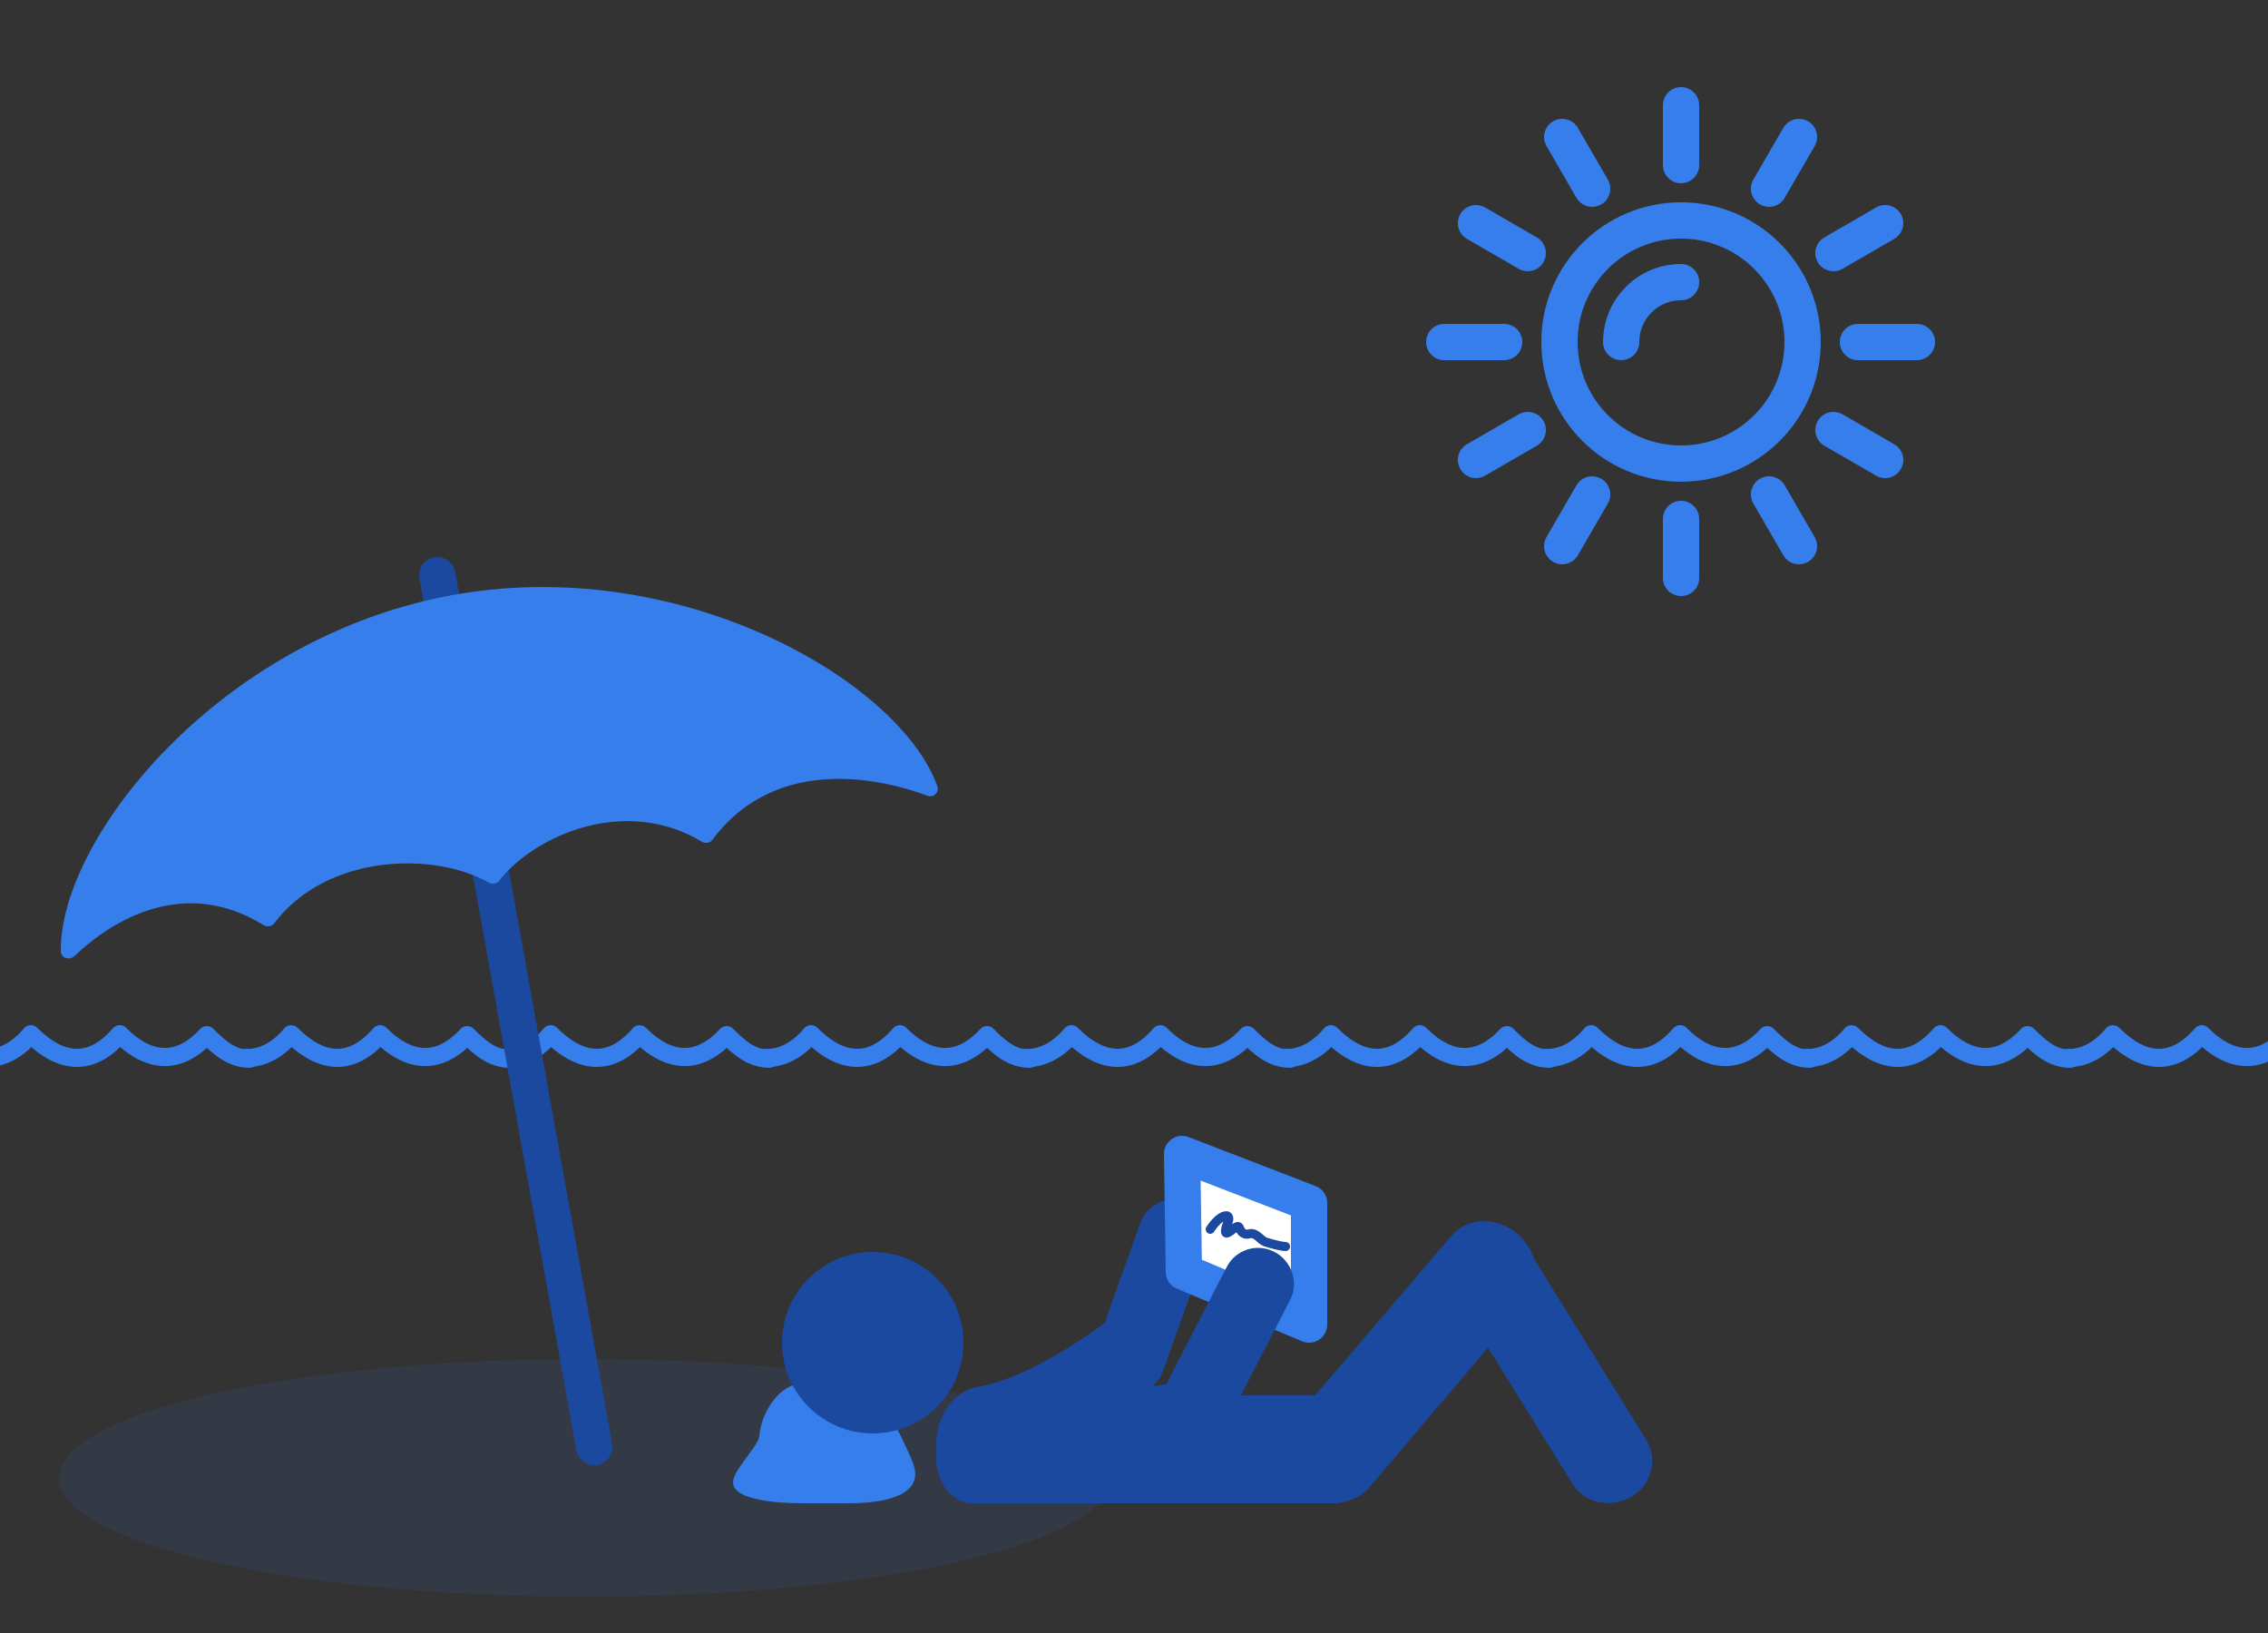 <?xml version="1.0" encoding="utf-8"?>
<!-- Generator: Adobe Illustrator 19.1.0, SVG Export Plug-In . SVG Version: 6.00 Build 0)  -->
<svg version="1.1" id="Layer_1" xmlns="http://www.w3.org/2000/svg" xmlns:xlink="http://www.w3.org/1999/xlink" x="0px" y="0px"
	 viewBox="0 0 250 180" style="enable-background:new 0 0 250 180;" xml:space="preserve">
<rect x="0" y="0" width="250" height="180" fill="#333333" stroke="none"/>
<style type="text/css">
	.st0{fill:none;stroke:#357EEB;stroke-width:2;stroke-linecap:round;stroke-linejoin:round;stroke-miterlimit:10;}
	.st1{opacity:0.1;fill:#357EEB;}
	.st2{fill:#1B49A0;}
	.st3{fill:#357EEB;}
	.st4{fill:none;stroke:#357EEB;stroke-width:4;stroke-miterlimit:10;}
	.st5{fill:none;stroke:#357EEB;stroke-width:4;stroke-linecap:round;stroke-linejoin:round;stroke-miterlimit:10;}
	.st6{fill:none;stroke:#357EEB;stroke-width:4;stroke-linecap:round;stroke-miterlimit:10;}
	.st7{fill:none;stroke:#1B49A0;stroke-width:4;stroke-linecap:round;stroke-miterlimit:10;}
	.st8{fill:#FFFFFF;stroke:#357EEB;stroke-width:4;stroke-linecap:round;stroke-linejoin:round;stroke-miterlimit:10;}
	.st9{fill:none;stroke:#1B49A0;stroke-linecap:round;stroke-linejoin:round;stroke-miterlimit:10;}
	.st10{fill:none;stroke:#1B49A0;stroke-linecap:round;stroke-miterlimit:10;}
</style>
<g>
	<path class="st0" d="M-1.5,116.6c0,0,2.5,0.3,4.9-2.6c2.4,2.4,6,4.4,9.8,0c4,4,7.3,2.6,9.6,0.1c1.3,1.3,2.7,2.6,4.7,2.6"/>
	<path class="st0" d="M27.2,116.6c0,0,2.5,0.3,4.9-2.6c2.4,2.4,6,4.4,9.8,0c4,4,7.3,2.6,9.6,0.1c1.3,1.3,2.7,2.6,4.7,2.6"/>
	<path class="st0" d="M55.8,116.6c0,0,2.5,0.3,4.9-2.6c2.4,2.4,6,4.4,9.8,0c4,4,7.3,2.6,9.6,0.1c1.3,1.3,2.7,2.6,4.7,2.6"/>
	<path class="st0" d="M84.5,116.6c0,0,2.5,0.3,4.9-2.6c2.4,2.4,6,4.4,9.8,0c4,4,7.3,2.6,9.6,0.1c1.3,1.3,2.7,2.6,4.7,2.6"/>
	<path class="st0" d="M113.2,116.6c0,0,2.5,0.3,4.9-2.6c2.4,2.4,6,4.4,9.8,0c4,4,7.3,2.6,9.6,0.1c1.3,1.3,2.7,2.6,4.7,2.6"/>
	<path class="st0" d="M141.8,116.6c0,0,2.5,0.3,4.9-2.6c2.4,2.4,6,4.4,9.8,0c4,4,7.3,2.6,9.6,0.1c1.3,1.3,2.7,2.6,4.7,2.6"/>
	<path class="st0" d="M170.5,116.6c0,0,2.5,0.3,4.9-2.6c2.4,2.4,6,4.4,9.8,0c4,4,7.3,2.6,9.6,0.1c1.3,1.3,2.7,2.6,4.7,2.6"/>
	<path class="st0" d="M199.2,116.6c0,0,2.5,0.3,4.9-2.6c2.4,2.4,6,4.4,9.8,0c4,4,7.3,2.6,9.6,0.1c1.3,1.3,2.7,2.6,4.7,2.6"/>
	<path class="st0" d="M228,116.6c0,0,2.5,0.3,4.9-2.6c2.4,2.4,6,4.4,9.8,0c4,4,7.3,2.6,9.6,0.1c1.3,1.3,2.7,2.6,4.7,2.6"/>
</g>
<ellipse class="st1" cx="64.5" cy="162.9" rx="58" ry="13.1"/>
<path class="st2" d="M125.7,134.8l-4.9,13.7c-0.7,2,0.3,4.3,2.4,5l0,0c2,0.7,4.3-0.3,5-2.4l4.9-13.7c0.7-2-0.3-4.3-2.4-5l0,0
	C128.7,131.7,126.4,132.8,125.7,134.8z"/>
<path class="st3" d="M93.5,165.7h-5c-2.6,0-8.5-0.3-7.6-2.8c0.4-1.3,2.7-3.6,2.8-4.6c0.2-2.6,2.2-5.8,4.8-5.8l5,1
	c2.6,0,4.7,2.5,5.8,4.8c0.4,0.9,1.3,2.6,1.5,3.5C101.4,164.3,98.8,165.7,93.5,165.7z"/>
<circle class="st4" cx="185.3" cy="37.7" r="13.4"/>
<line class="st5" x1="185.3" y1="11.6" x2="185.3" y2="18.2"/>
<line class="st5" x1="211.3" y1="37.7" x2="204.8" y2="37.7"/>
<line class="st5" x1="185.3" y1="63.7" x2="185.3" y2="57.2"/>
<line class="st5" x1="159.2" y1="37.7" x2="165.8" y2="37.7"/>
<line class="st5" x1="172.2" y1="15.1" x2="175.5" y2="20.8"/>
<line class="st5" x1="207.8" y1="24.6" x2="202.1" y2="27.9"/>
<line class="st5" x1="198.3" y1="60.2" x2="195" y2="54.5"/>
<line class="st5" x1="162.7" y1="50.7" x2="168.4" y2="47.4"/>
<line class="st5" x1="198.3" y1="15.1" x2="195" y2="20.8"/>
<line class="st5" x1="207.8" y1="50.7" x2="202.1" y2="47.4"/>
<line class="st5" x1="172.2" y1="60.2" x2="175.5" y2="54.5"/>
<line class="st5" x1="162.7" y1="24.6" x2="168.4" y2="27.9"/>
<path class="st6" d="M178.7,37.7c0-3.6,2.9-6.6,6.6-6.6"/>
<line class="st7" x1="65.5" y1="159.5" x2="48.2" y2="63.4"/>
<circle class="st2" cx="96.2" cy="148" r="10"/>
<path class="st2" d="M103.2,158.8c0,0.5,0,1.9,0,1.9c0,2.8,1.8,5,4,5h40c2.2,0,4-2.2,4-5v-1.9c0-2.8-1.8-5-4-5h-21.7l0.2-0.1
	c1.9-1,2.7-3.3,1.8-5.3l-0.4-0.8c-1-1.9-3.3-2.7-5.3-1.8c0,0-8.1,6.2-14.2,7.1C105.5,153.3,103.4,155.6,103.2,158.8z"/>
<path class="st2" d="M168.3,143.5L150.9,164c-1.8,2.1-5.1,2.1-7.4,0.1l0,0c-2.3-2-2.8-5.3-1-7.4l17.5-20.5c1.8-2.1,5.1-2.1,7.4-0.1
	l0,0C169.6,138.2,170.1,141.5,168.3,143.5z"/>
<path class="st2" d="M173.3,163.5l-13.4-21.6c-1.4-2.2-0.7-5.1,1.6-6.4h0c2.2-1.4,5.1-0.7,6.5,1.5l13.4,21.6
	c1.4,2.2,0.7,5.1-1.6,6.4l0,0C177.5,166.3,174.6,165.7,173.3,163.5z"/>
<polygon class="st8" points="130.3,127.2 144.3,132.6 144.3,146 130.5,140.2 "/>
<path class="st2" d="M128.9,152.5l-17.4,2.9c-2.1,0.4-3.6,2.4-3.2,4.5l0.1,0.6c0.4,2.1,2.4,3.6,4.5,3.2l17.4-2.9
	c2.1-0.4,3.6-2.4,3.2-4.5l-0.1-0.6C133,153.6,131,152.2,128.9,152.5z"/>
<path class="st2" d="M135.2,139.7l-6.6,12.8c-1,1.9-0.2,4.3,1.7,5.3l0,0c1.9,1,4.3,0.2,5.3-1.7l6.6-12.8c1-1.9,0.2-4.3-1.7-5.3l0,0
	C138.6,137,136.2,137.7,135.2,139.7z"/>
<path class="st10" d="M133.4,135.5c0,0,0.7-1.1,1.4-1.4c0.7-0.3,0.7,0.2,0.6,0.5c-0.1,0.2-0.6,1.5-0.1,1.3c0.5-0.2,1.1-1,1.3-0.6
	c0.1,0.3,0.4,0.9,1.1,0.7c0.8-0.2,1.2,0.7,1.8,0.9s1.8,0.5,2.2,0.5"/>
<path class="st3" d="M49.3,65.7C23.9,70.6,6.6,92.5,6.7,104.8c0,0.8,0.9,1.1,1.5,0.6c3.1-3,11.4-9.3,20.9-3.4
	c0.4,0.2,0.9,0.1,1.1-0.2c5.9-7.8,17.8-7.9,23.7-4.5c0.4,0.2,0.9,0.1,1.1-0.2c4-5.1,14-9.4,22.4-4.3c0.4,0.2,0.9,0.1,1.1-0.2
	c7.3-9.8,19.4-6.5,23.7-4.9c0.7,0.3,1.4-0.4,1.1-1.1C99.1,75,74.7,60.8,49.3,65.7z"/>
</svg>
